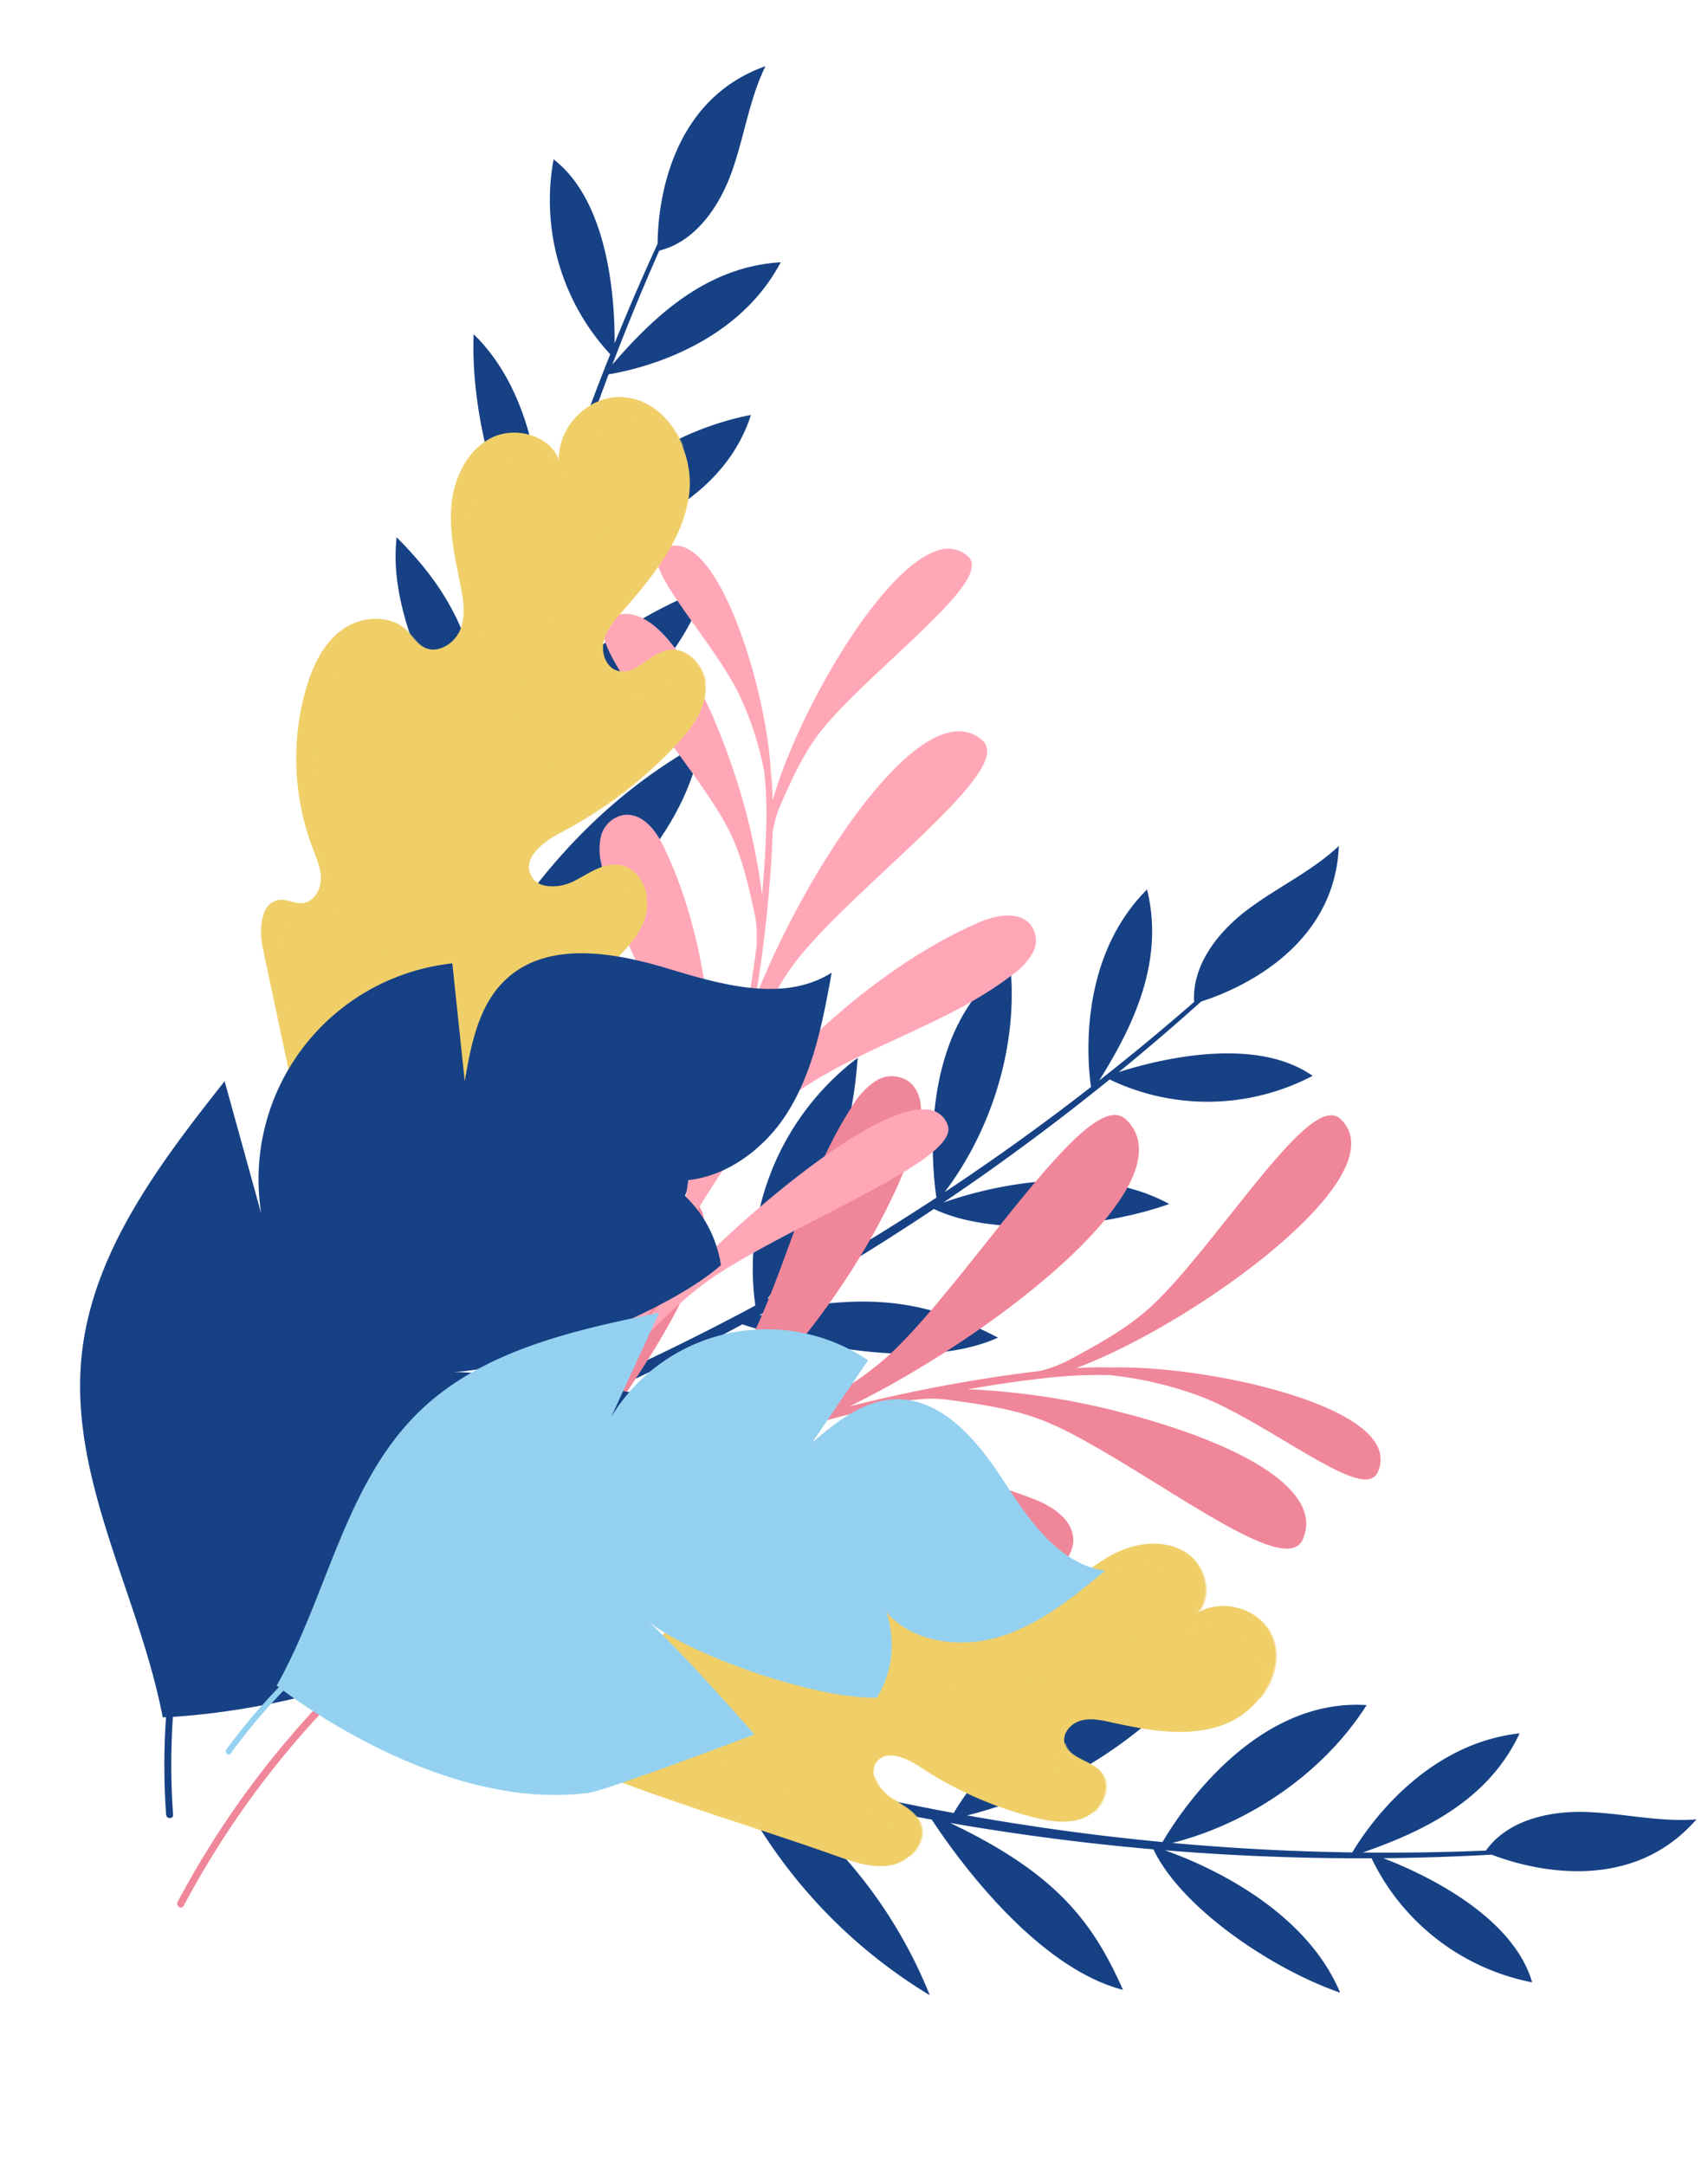 <svg height="494.849" viewBox="0 0 390.322 494.849" width="390.322" xmlns="http://www.w3.org/2000/svg"><path d="m1022.16 597.038a108.284 108.284 0 0 0 -62.539 1.511q15.925-12.519 30.879-26.193c8.232.6 40.686 2 57.433-11.2-17.134-4.107-30.952-3.665-54.292 8.329q17.182-15.948 32.951-33.321c14.594 3.045 38.277-5.02 51.918-14.123-20.753-5.379-42.776 7.323-50.158 12.165q15.809-17.584 30.054-36.48a51.759 51.759 0 0 0 44.822-12.04c-15.271-5.874-35.721 5.264-43.2 9.888q7.415-9.939 14.363-20.21c5.777-3.537 26.878-18.272 21.926-42.12-4.617 7.191-11.461 12.642-16.818 19.3-5.277 6.56-9.153 15.306-6.648 23.307q-8.055 11.559-16.71 22.68c4.769-14.57 7.767-30.382.044-45.026-11.571 19.282-3.583 41.795-1.5 46.914q-12.714 16.215-26.638 31.42c7.174-16.857 8.157-37.331 1.83-54.424-17.225 19.8-5.689 50.462-3.353 56.083q-15.285 16.578-31.893 31.847a102.729 102.729 0 0 0 6.69-58.463 60.459 60.459 0 0 0 -8.991 60.581 543.579 543.579 0 0 1 -42.749 35.057c14.576-23.059 23.173-49.063 22.122-76.367-24.83 21.314-23.952 69.359-23.617 77.461q-17.294 12.681-35.552 23.961l1.848 2.959q20.656-13.057 40.046-27.951l2.145.616a118.006 118.006 0 0 0 65.587-6.161z" fill="#164185" transform="matrix(.97 .242 -.242 .97 -652.622 -492.229)"/><path d="m1041.026 608.87a108.288 108.288 0 0 0 -49.745-37.934q20.257.191 40.477-1.124c6.052 5.612 30.494 27.005 51.819 27.181-10.8-13.923-21.857-22.218-47.572-27.46q23.382-1.7 46.553-5.388c9.481 11.5 33 20.021 49.343 21.451-12.827-17.176-37.958-21.039-46.747-21.88q23.336-3.831 46.269-9.666a51.755 51.755 0 0 0 42.5 18.639c-8.241-14.134-31.165-18.235-39.89-19.3q12-3.118 23.846-6.786c6.719.851 32.4 2.554 43.452-19.152-8.1 2.721-16.849 2.7-25.193 4.54-8.221 1.817-16.717 6.217-19.763 14.026q-13.516 3.983-27.225 7.246c12.834-8.386 25.065-18.848 28.2-35.105-21.088 7.807-28.939 30.369-30.516 35.666q-20.062 4.7-40.437 7.853c16.14-8.665 29.713-24.027 35.468-41.32-25.826 4.677-36 35.816-37.692 41.663q-22.293 3.376-44.8 4.9a102.723 102.723 0 0 0 41.784-41.434 60.465 60.465 0 0 0 -44.906 41.648 543.954 543.954 0 0 1 -55.282.618c25.8-8.876 48.766-23.789 65.025-45.752-32.705 1.1-62.069 39.137-66.875 45.669q-21.425-.924-42.725-3.539l-.409 3.465q24.283 2.729 48.729 3.238l1.287 1.819a118 118 0 0 0 55.025 36.218z" fill="#164185" transform="matrix(.97 .242 -.242 .97 -649.972 -386.564)"/><path d="m890.166 537.576a108.292 108.292 0 0 1 43.339 45.112q-2.492-20.1-3.48-40.343c-6.263-5.374-30.3-27.23-32.892-48.394 15.058 9.147 24.559 19.191 32.685 44.142q-.97-23.422.066-46.863c-12.5-8.113-23.642-30.516-26.917-46.584 18.523 10.792 25.217 35.321 27.049 43.957q1.155-23.62 4.347-47.068a51.75 51.75 0 0 1 -23.347-40.108c14.979 6.58 21.655 28.891 23.708 37.439q1.736-12.278 4.034-24.464c-1.61-6.58-6.219-31.9 14.09-45.345-1.784 8.355-.763 17.047-1.647 25.545-.871 8.375-4.279 17.315-11.692 21.228q-2.422 13.882-4.1 27.874c6.872-13.7 15.878-27.045 31.673-32-5.361 21.838-26.884 32.2-31.966 34.37q-2.389 20.465-3.212 41.067c6.778-17.02 20.5-32.25 37.023-39.932-1.711 26.191-31.493 39.835-37.111 42.182q-.818 22.531.22 45.07a102.747 102.747 0 0 1 36.418-46.221 60.463 60.463 0 0 1 -36.275 49.347 543.906 543.906 0 0 0 5.667 54.994c5.889-26.636 18.1-51.155 38.07-69.8 2.62 32.619-31.836 66.114-37.778 71.631q3.353 21.181 8.373 42.046l-3.4.8q-5.471-23.814-8.753-48.044l-1.956-1.071a118.021 118.021 0 0 1 -42.236-50.567z" fill="#164185" transform="matrix(.97 .242 -.242 .97 -660.028 -573.445)"/><path d="m1152.416 555.311c.608-3.3-.529-6.26-3.374-8.8-9.263-8.22-33.335-9.316-43.247-9.391a168.74 168.74 0 0 0 -35.97 3.351c2.99-1.311 6-2.6 9.071-3.852 2.052-.833 4.169-1.659 6.318-2.466.041-.013.082 0 .12-.023l.1-.059a109.065 109.065 0 0 1 15.218-4.619l.66-.072a84.234 84.234 0 0 1 19.676-.289c6.27.585 14.63 3.105 22 5.329 10.152 3.057 18.17 5.475 21.143 3.591a2.588 2.588 0 0 0 1.2-1.784 6.807 6.807 0 0 0 -2.011-6.321c-8.747-8.805-44.292-7.379-63.094-2.139-2.556.55-5.048 1.247-7.509 2 19.581-13.4 49.077-46.631 48.852-62.5-.046-3.379-1.388-5.843-3.992-7.336a3.075 3.075 0 0 0 -2.546-.256c-4.785 1.511-10.364 13.771-16.828 27.97-4.021 8.828-8.179 17.961-12.036 23.936-4.128 6.393-9.743 11.54-15.172 16.517a29.989 29.989 0 0 1 -6.28 4.386c-2.206.826-4.376 1.669-6.474 2.525a348.576 348.576 0 0 0 -33.7 15.814c23.267-19.632 50.6-52.832 50.354-69.921-.056-4.153-1.694-7.174-4.892-9.007a3.678 3.678 0 0 0 -3.039-.3c-5.925 1.871-13.253 17.966-21.01 35.006-5.048 11.09-10.27 22.561-15.121 30.076-5.191 8.038-12.251 14.513-19.078 20.772a33.251 33.251 0 0 1 -3.19 2.589c-1.477.912-2.952 1.828-4.4 2.758-.189.107-.378.215-.575.325a.72.72 0 0 0 -.225.2q-7.423 4.8-14.372 9.925c18.07-21.846 32.857-55.73 35.464-84.63.613-6.778-1.109-11.561-4.734-13.122a6.821 6.821 0 0 0 -7.432 1.756 17.306 17.306 0 0 0 -3.724 6.743c-3.821 10.906-5.112 22.889-6.359 34.477-1.457 13.544-2.965 27.551-8.562 39.612-4.077 8.78-10.193 16.271-16.108 23.515-.744.913-1.459 1.69-2.185 2.431q-2.5 2.113-4.925 4.276l-.187.146a.669.669 0 0 0 -.089.1c-2.886 2.582-5.707 5.2-8.432 7.885-3.167 3.116-6.209 6.318-9.163 9.577a288.764 288.764 0 0 0 19.052-38.95c4.618-11.514 14.868-39.418 10.211-49.843a6.114 6.114 0 0 0 -5.751-3.934c-6.221-.1-9.066 18.469-12.358 39.967-1.774 11.591-3.609 23.576-6.006 32.095-2.561 9.115-7.024 17.79-11.343 26.176a48.628 48.628 0 0 1 -4.907 7.658l-.005.008c-.215.284-.429.568-.66.867l-.013.028a208.612 208.612 0 0 0 -37.82 77.772.935.935 0 0 0 .312.93.819.819 0 0 0 .268.151.749.749 0 0 0 .979-.555 207.107 207.107 0 0 1 38-77.785l.125-.169c.59-.7 1.2-1.46 1.812-2.26q3.42-4.286 7.065-8.44a47.872 47.872 0 0 1 11.121-2.934c10.906-1.462 22.183-2.973 33.34-1.707 10.418 1.183 24.555 4.9 38.227 8.5 25.314 6.661 47.178 12.412 49.13 4.133.915-3.87-.207-7.32-3.335-10.26-11.538-10.814-45.756-11.205-59.96-10.878-25.787.59-51.145 4.562-65.895 10.231 2.812-3.085 5.7-6.124 8.7-9.081 1.2-1.183 2.436-2.349 3.67-3.512a.727.727 0 0 0 .317-.156 39.791 39.791 0 0 1 8.046-5.856c8.057-4.371 16.384-8.892 25.376-11.08 12.348-3 25.442-1.462 38.1.028 10.832 1.275 22.035 2.594 32.893 1.13a15.964 15.964 0 0 0 7.044-2.272 7.651 7.651 0 0 0 3.44-7.1c-.516-4.013-4.44-6.807-10.763-7.673-27.3-3.742-62.4 4.021-86.8 17.823q9.9-7.729 20.828-14.748l.23-.13a71.4 71.4 0 0 0 10.288-6.3q10.743-6.284 22.354-11.926a.715.715 0 0 0 .243-.02l.756-.276h.008a28.892 28.892 0 0 1 7.259-1.771c7.691-.838 15.645-1.707 23.568-.44 7.415 1.183 17.547 4.424 27.346 7.558 15.719 5.028 29.294 9.368 33.8 6.571a3.283 3.283 0 0 0 1.567-2.271z" fill="#f08699" transform="matrix(.97 .242 -.242 .97 -685.77 -465.67)"/><path d="m928.726 449.508c.064 4.562 9.512 12.385 20.454 21.444 6.819 5.645 13.872 11.483 18.173 16.307 4.6 5.154 7.662 11.32 10.623 17.284a24.824 24.824 0 0 1 2.087 6.083v.009c.051.22.1.444.152.678a.638.638 0 0 0 .1.183c.882 7.358 1.447 14.6 1.738 21.739a61.365 61.365 0 0 0 .207 10.381l.013.227q-.007 11.18-1.016 21.941c-1.326-24.09-12-53.133-27.384-71.178-3.561-4.18-7.409-5.726-10.557-4.237a6.591 6.591 0 0 0 -3.546 5.788 13.75 13.75 0 0 0 1.624 6.16c3.979 8.549 10.137 16.055 16.092 23.314 6.958 8.483 14.154 17.258 17.711 27.6 2.589 7.532 3.179 15.667 3.753 23.536a34.21 34.21 0 0 1 -.508 8.549.637.637 0 0 0 .033.3c-.271 1.434-.541 2.869-.841 4.29-.748 3.551-1.61 7.053-2.541 10.524-2.741-13.322-11.635-33.543-23.18-52.508-6.355-10.443-22.529-35.061-35.721-38.4a8.744 8.744 0 0 0 -8.984 2.347c-5.093 5.26 9.226 18.432 25.806 33.688 8.953 8.236 18.21 16.756 23.906 23.756 6.1 7.5 10.238 16.371 14.242 24.953a41.369 41.369 0 0 1 3.038 9.422q-1.31 4.577-2.838 9.039c-.293.818-.563 1.61-.794 2.36l-.064.172a178.277 178.277 0 0 1 -38.73 63.655.643.643 0 0 0 .055.966.668.668 0 0 0 .233.125.8.8 0 0 0 .818-.207 179.582 179.582 0 0 0 38.8-63.516l.013-.022c.11-.306.218-.594.323-.882v-.007a42 42 0 0 1 3.271-7.112c4.074-7.024 8.287-14.286 13.7-20.375 5.062-5.691 12.9-12.585 20.472-19.253 14.05-12.365 26.187-23.048 23.226-27.511a5.261 5.261 0 0 0 -5.519-2.343c-9.717 1.467-25.182 21.849-31.381 30.545a248.325 248.325 0 0 0 -19.383 31.889c.99-3.654 1.9-7.345 2.686-11.085.68-3.223 1.269-6.485 1.8-9.774a.665.665 0 0 0 .035-.112l.018-.2q.442-2.762.812-5.555c.2-.871.429-1.749.746-2.712 2.5-7.649 5.093-15.559 9.565-22.59 6.142-9.657 15.593-17.253 24.731-24.6 7.818-6.283 15.9-12.781 22.034-20.615a14.882 14.882 0 0 0 3.157-5.827 5.863 5.863 0 0 0 -2.178-6.2c-2.814-1.9-7.079-.933-11.708 2.66-19.735 15.307-37.424 41.755-44.868 64.994q.492-7.415.519-15.025a.587.587 0 0 0 .04-.255c-.011-.194-.022-.379-.031-.565 0-1.483-.022-2.976-.046-4.47a29.065 29.065 0 0 1 .4-3.513c1.366-7.854 2.78-15.975 6.2-23.47 3.194-7.007 9.081-16.116 14.774-24.924 8.749-13.533 17.011-26.317 15.616-31.478a3.158 3.158 0 0 0 -1.63-2.061c-2.814-1.469-5.764-1.252-8.8.634-12.5 7.761-23.866 42.98-27.291 68.958a299.962 299.962 0 0 0 -4.186-31.766c-.354-1.918-.75-3.883-1.175-5.862a25.794 25.794 0 0 1 .262-6.589c1.087-6.245 2.209-12.7 4.925-18.661 2.541-5.572 7.229-12.825 11.76-19.838 7.288-11.276 13.582-21.013 12.455-25.182a2.651 2.651 0 0 0 -1.368-1.727 6.854 6.854 0 0 0 -7.169.513c-11.6 7.2-22 44.01-22.612 64.42-.6-2.129-1.25-4.259-2.039-6.366-4.932-16.057-20.4-42.481-30.842-44.731a5.866 5.866 0 0 0 -5.517 1.478 2.224 2.224 0 0 0 -.737 1.694c.015 3.029 5.491 7.719 12.42 13.657 5.033 4.312 10.742 9.2 14.077 13.472a72.552 72.552 0 0 1 8.927 14.394l.253.51a93.383 93.383 0 0 1 3.718 13.175l.007.1c0 .037.031.064.04.1.411 1.931.8 3.85 1.146 5.724.519 2.8.981 5.588 1.421 8.362a145.212 145.212 0 0 0 -14.275-27.623c-4.653-7.15-16.624-24.084-26.882-26.981-3.159-.887-5.83-.334-7.941 1.639a2.817 2.817 0 0 0 -.925 2.17z" fill="#ffa7b7" transform="matrix(.97 .242 -.242 .97 -654.164 -517.63)"/><g fill="#f0cf69"><path d="m1009.187 595.34c4.254.4 8.782.75 12.576-1.214s6.219-7.187 3.735-10.665c-1.83-2.565-5.321-3.111-8.269-4.221s-5.979-4.05-4.789-6.967c1.406-3.449 6.45-2.585 9.961-1.338a84.954 84.954 0 0 0 27.777 4.886c4.158.029 8.639-.372 11.815-3.053s3.986-8.4.576-10.781c-2.957-2.066-7.99-1.164-9.521-4.43-.974-2.079.4-4.646 2.391-5.79s4.393-1.234 6.687-1.3c8.835-.26 18.215-.79 25.459-5.854s10.812-16.378 4.859-22.911c-4.371-4.8-12.917-4.82-17.313-.044 2.693-4.54-.455-10.931-5.379-12.832s-10.645-.156-14.853 3.031-7.235 7.644-10.328 11.921c-1.742 2.409-3.674 4.9-6.45 5.959s-6.573-.015-7.37-2.877c-.433-1.562.1-3.212.123-4.833.068-4.538-4.074-8.335-8.535-9.176s-9.046.653-13.1 2.695a49.263 49.263 0 0 0 -21.839 22.022c-.946 1.918-1.815 3.964-3.432 5.365s-4.27 1.892-5.841.438c-1.054-.977-1.366-2.559-2.4-3.555-2.745-2.64-7.013.761-9.206 3.874q-9.583 13.6-19.163 27.2c-4.626 6.564-14.671 16.517-1.909 18.463 20.98 3.204 42.604 3.908 63.738 5.987z" transform="matrix(.97 .242 -.242 .97 -643.272 -397.412)"/><g opacity=".54" transform="matrix(.97 .242 -.242 .97 145.143 322.75)"><path d="m971.883 540.773c-1.19 2.917 1.839 5.854 4.787 6.965s6.441 1.659 8.271 4.224a5.393 5.393 0 0 1 .953 2.627c1.786-2.415 2.431-5.616.721-8.012-1.83-2.563-5.321-3.111-8.269-4.221a8.864 8.864 0 0 1 -4.448-3.579 3.559 3.559 0 0 0 -2.015 1.996z" transform="translate(-900.335 -471.15)"/><path d="m945.673 576.276q9.579-13.6 19.161-27.2c2.193-3.113 6.463-6.514 9.209-3.874 1.036 1 1.348 2.578 2.4 3.555 1.568 1.452 4.224.961 5.841-.44s2.486-3.445 3.432-5.363a49.252 49.252 0 0 1 21.844-22.025c4.057-2.041 8.641-3.535 13.1-2.695s8.6 4.635 8.535 9.175c-.024 1.621-.557 3.271-.123 4.833.794 2.862 4.6 3.94 7.37 2.877s4.708-3.553 6.45-5.959c3.093-4.277 6.122-8.731 10.328-11.921s9.926-4.932 14.851-3.031 8.073 8.289 5.381 12.832c4.4-4.776 12.942-4.754 17.313.044a12.381 12.381 0 0 1 2.844 10.3c2.532-5.24 2.679-11.457-1.17-15.683-4.371-4.8-12.918-4.82-17.313-.044 2.693-4.54-.455-10.931-5.379-12.832s-10.645-.156-14.853 3.031-7.235 7.644-10.328 11.921c-1.74 2.409-3.674 4.9-6.45 5.962s-6.573-.018-7.37-2.88c-.433-1.562.1-3.212.123-4.833.068-4.538-4.074-8.335-8.536-9.176s-9.046.653-13.1 2.695a49.263 49.263 0 0 0 -21.844 22.025c-.946 1.918-1.815 3.964-3.432 5.365s-4.27 1.892-5.841.438c-1.054-.977-1.366-2.559-2.4-3.555-2.745-2.64-7.013.761-9.206 3.874q-9.583 13.6-19.163 27.2c-3.091 4.387-8.593 10.284-8.1 14.295 1.773-3.019 4.547-6.244 6.426-8.911z" transform="translate(-939.214 -508.035)"/><path d="m992.084 530.575c-1.6 1.283-2.57 3.491-1.712 5.321 1.531 3.267 6.564 2.365 9.521 4.43a5.346 5.346 0 0 1 2.162 4.272c2.246-2.924 2.5-7.57-.488-9.657-2.936-2.052-7.914-1.181-9.483-4.366z" transform="translate(-878.216 -480.99)"/></g><path d="m1013.122 529.142a285.606 285.606 0 0 1 -42.851 35.765q38.353-16.611 78.165-29.553 3.283-1.066 6.575-2.1a77.227 77.227 0 0 0 14.13-17.528c.352-.6 1.234.02.885.611a78.077 78.077 0 0 1 -12.7 16.189q14.661-4.587 29.471-8.667c.666-.183.842.88.18 1.063q-33.018 9.1-65.252 20.74l25.8 8.984a.539.539 0 0 1 -.367 1.012l-26.972-9.393c-.022-.009-.04-.018-.057-.026q-31.1 11.285-61.29 24.887a499.368 499.368 0 0 1 54.006 4.741c.684.1.59 1.17-.1 1.071a499.489 499.489 0 0 0 -56.1-4.815c-1.441.653-2.886 1.3-4.323 1.964q-7.992 3.679-15.907 7.523l-.451-.966q14.433-6.992 29.108-13.467a.479.479 0 0 1 .167-.183 285.658 285.658 0 0 0 47.185-38.667c.485-.499 1.176.324.698.815z" opacity=".51" transform="matrix(.97 .242 -.242 .97 -649.214 -389.687)"/><path d="m970.044 533.592c2.818-4.151 5.742-8.608 5.871-13.621s-3.87-10.462-8.852-9.88c-3.674.431-6.212 3.711-9.024 6.113s-7.55 3.856-9.875.981c-2.75-3.4.994-8.1 4.263-11a99.653 99.653 0 0 0 20.751-25.8c2.382-4.259 4.51-9.094 3.548-13.879s-6.38-8.854-10.759-6.7c-3.8 1.87-5.72 7.557-9.945 7.281-2.69-.174-4.552-3.042-4.6-5.735s1.219-5.216 2.446-7.614c4.734-9.235 9.5-19.178 8.395-29.5s-10.72-20.39-20.808-17.968c-7.407 1.78-12.268 10.555-9.849 17.777-3.144-5.339-11.5-5.72-16.239-1.731s-6.188 10.858-5.291 16.989 3.764 11.767 6.41 17.37c1.489 3.155 2.956 6.551 2.477 10.007s-3.737 6.751-7.132 5.948c-1.85-.438-3.247-1.92-4.9-2.862-4.631-2.64-10.878-.53-14.268 3.581s-4.45 9.673-4.646 15a57.828 57.828 0 0 0 10.28 34.933c1.439 2.059 3.051 4.112 3.575 6.567s-.473 5.462-2.855 6.254c-1.6.53-3.405-.044-5.016.458-4.27 1.329-3.187 7.644-1.23 11.661q8.563 17.555 17.124 35.105c4.134 8.474 8.678 24.436 17.9 12.416 15.18-19.758 28.146-41.596 42.249-62.151z" transform="matrix(.97 .242 -.242 .97 -673.275 -531.168)"/><g opacity=".54" transform="matrix(.97 .242 -.242 .97 90.127 77.513)"><path d="m917.939 465.161c2.325 2.875 7.062 1.423 9.875-.981s5.35-5.682 9.024-6.113a6.328 6.328 0 0 1 3.24.506c-1.472-3.205-4.4-5.68-7.829-5.277-3.674.431-6.212 3.711-9.024 6.113a10.4 10.4 0 0 1 -6.2 2.55 4.174 4.174 0 0 0 .914 3.202z" transform="translate(-853.164 -349.122)"/><path d="m914.483 588.108q-8.563-17.555-17.121-35.108c-1.96-4.019-3.042-10.333 1.228-11.661 1.61-.5 3.414.073 5.016-.46 2.383-.79 3.379-3.8 2.856-6.252s-2.136-4.508-3.573-6.566a57.823 57.823 0 0 1 -10.282-34.934c.2-5.326 1.256-10.885 4.646-15s9.638-6.223 14.268-3.583c1.652.944 3.049 2.424 4.9 2.864 3.392.8 6.65-2.495 7.132-5.951s-.988-6.853-2.479-10c-2.647-5.6-5.513-11.239-6.41-17.37s.548-13 5.291-16.989 13.1-3.608 16.239 1.731c-2.42-7.222 2.442-16 9.849-17.777a14.527 14.527 0 0 1 12.2 2.9c-3.955-5.572-10.267-9.242-16.789-7.675-7.407 1.78-12.268 10.555-9.849 17.777-3.144-5.339-11.5-5.72-16.239-1.731s-6.188 10.858-5.291 16.989 3.764 11.767 6.41 17.37c1.491 3.155 2.956 6.551 2.477 10.007s-3.737 6.751-7.13 5.948c-1.852-.438-3.249-1.92-4.9-2.862-4.631-2.64-10.878-.53-14.268 3.581s-4.45 9.673-4.646 15a57.816 57.816 0 0 0 10.282 34.936c1.437 2.059 3.049 4.111 3.573 6.566s-.473 5.462-2.855 6.254c-1.6.53-3.405-.044-5.016.458-4.27 1.329-3.19 7.644-1.23 11.661q8.563 17.555 17.124 35.1c2.761 5.662 5.711 14.658 10.115 16.424-2.103-3.53-3.85-8.206-5.528-11.647z" transform="translate(-887.979 -405.917)"/><path d="m918.948 438.021c.411 2.374 2.136 4.618 4.505 4.771 4.226.275 6.146-5.411 9.946-7.284a6.28 6.28 0 0 1 5.618.2c-1.733-3.964-6.371-6.857-10.207-4.965-3.773 1.857-5.696 7.47-9.862 7.278z" transform="translate(-850.821 -376.846)"/></g><path d="m899.215 492.384a335.238 335.238 0 0 1 12.519 64.31q4.633-48.843 13.861-97.11.762-3.979 1.562-7.95a90.638 90.638 0 0 0 -10.025-24.453c-.416-.7.717-1.26 1.129-.565a91.743 91.743 0 0 1 9.455 22.227q3.584-17.674 7.774-35.213c.187-.79 1.379-.37 1.192.416q-9.332 39.1-15.612 78.842l23.844-21.442c.6-.546 1.436.4.832.95l-24.929 22.419c-.022.018-.042.029-.062.044q-6 38.366-9.1 77.116a586.438 586.438 0 0 1 35.45-52.853c.486-.647 1.535.057 1.045.708a586.274 586.274 0 0 0 -36.711 54.963c-.143 1.852-.295 3.7-.429 5.557q-.739 10.3-1.267 20.619l-1.25-.083q.98-18.8 2.631-37.56a.559.559 0 0 1 -.094-.275 335.206 335.206 0 0 0 -13.05-70.413c-.236-.78 1.004-1.029 1.235-.254z" opacity=".51" transform="matrix(.97 .242 -.242 .97 -663.784 -519.787)"/></g><path d="m920.509 660.95c-11.906-25.709-33.829-47.4-37.954-75.43-3.5-23.765 6.606-47.193 16.475-69.095q7.735 13.687 15.463 27.37a49.662 49.662 0 0 1 28.523-66.1q4.643 12.74 9.283 25.483c-.664-8.56-1.155-17.834 3.564-25.006 7.1-10.795 22.293-11.881 35.2-11.25s27.659 1.177 36.6-8.148c.737 11.285 1.437 22.9-2.125 33.638s-12.462 20.5-23.723 21.559a27.586 27.586 0 0 1 17.471 15.784c-9.268 13.6-39.4 34.876-54.371 38.785 8.225-2.455 42.947-5.744 42.947-5.744s-11.221 41.691-13.6 46.113c-20 37.135-73.753 52.041-73.753 52.041z" fill="#164185" transform="matrix(.97 .242 -.242 .97 -695.754 -471.413)"/><path d="m909.667 625.915a323.109 323.109 0 0 1 -19.812-92.253c-.066-1.021 1.527-.977 1.593.042a321.7 321.7 0 0 0 17.876 86.656q-.2-4.5-.147-9.006a.9.9 0 0 1 .007-.794 162.752 162.752 0 0 1 12.409-59.754.79.79 0 0 1 -.068-.356q.723-22.445 1.445-44.89a.8.8 0 0 1 1.595.042q-.67 20.7-1.335 41.408a159.07 159.07 0 0 1 28.281-43.066q2.267-2.462 4.64-4.818a1.027 1.027 0 0 1 .024-.18.694.694 0 0 1 -.066-.438q1.343-9.381 2.69-18.765c.143-1 1.738-.974 1.593.042q-1.267 8.83-2.532 17.658a161.944 161.944 0 0 1 28.934-22.256c.88-.53 1.659.86.781 1.39a157.639 157.639 0 0 0 -28.154 21.686l19.568-.449c1.025-.024.985 1.571-.04 1.593q-10.6.244-21.189.486a160.942 160.942 0 0 0 -32.927 47.462q19.04-8.246 38.081-16.5c.933-.4 1.723.981.781 1.39l-39.815 17.255a157.935 157.935 0 0 0 -13.228 59.855 218.258 218.258 0 0 0 44.213-44.617c.607-.818 1.975 0 1.366.823a220.848 220.848 0 0 1 -45.611 45.8c-.007.854-.009 1.712 0 2.567q.046 5.705.51 11.378c.121.323.235.649.356.972a.62.62 0 0 1 -.207.766 160.872 160.872 0 0 0 7.306 35.376c.319.974-1.23 1.353-1.546.383a159.269 159.269 0 0 1 -7.372-36.888z" fill="#164185" transform="matrix(.97 .242 -.242 .97 -691.165 -450.118)"/><path d="m910.106 603.128c6.258-22.83 3.955-48.5 16.433-68.613 10.577-17.06 29.658-26.57 47.765-35.23q-2.442 12.905-4.884 25.808a41.5 41.5 0 0 1 53.843-26.825q-3.9 10.638-7.809 21.272c4.188-5.821 8.876-12.007 15.753-14.042 10.352-3.064 20.639 4.433 28.536 11.791s17.023 15.663 27.758 14.528c-5.614 7.6-11.43 15.4-19.491 20.331s-19.011 6.371-26.766.972a23.052 23.052 0 0 1 2.642 19.5c-13.25 3.687-43.953 1.025-55.616-4.549 6.573 2.864 30.514 19.484 30.514 19.484s-29.641 20.566-33.541 22.106c-32.786 12.929-75.137-6.533-75.137-6.533z" fill="#94d1f0" transform="matrix(.97 .242 -.242 .97 -673.608 -420.084)"/><path d="m921.848 577.919a270.067 270.067 0 0 1 37.083-69.577c.508-.686 1.5.2 1 .887a268.662 268.662 0 0 0 -35.3 64.959q2.3-2.986 4.76-5.832a.751.751 0 0 1 .434-.5 135.984 135.984 0 0 1 40.125-31.456.668.668 0 0 1 .15-.262q12.562-13.941 25.122-27.879a.666.666 0 0 1 .994.884q-11.585 12.857-23.173 25.712a132.877 132.877 0 0 1 41.271-12.249q2.772-.346 5.557-.574a.853.853 0 0 1 .114-.1.576.576 0 0 1 .194-.317q5.916-5.263 11.833-10.528c.632-.561 1.635.315.995.884l-11.136 9.91a135.354 135.354 0 0 1 30.47 1.388c.847.136.594 1.443-.251 1.309a131.827 131.827 0 0 0 -29.665-1.333l12.735 10.262c.667.539-.218 1.533-.884 1l-13.789-11.111a134.488 134.488 0 0 0 -46.606 12.548l33.2 10c.814.244.572 1.555-.248 1.307q-17.36-5.227-34.718-10.452a131.987 131.987 0 0 0 -40.71 31.08 182.367 182.367 0 0 0 52.279-4.648c.827-.2 1.263 1.063.427 1.26a184.467 184.467 0 0 1 -53.808 4.65q-.7.815-1.384 1.641-3.046 3.666-5.807 7.539c-.1.271-.2.539-.3.812a.513.513 0 0 1 -.543.376 134.337 134.337 0 0 0 -14.407 26.523c-.321.794-1.516.2-1.195-.59a133.035 133.035 0 0 1 15.181-27.523z" fill="#94d1f0" transform="matrix(.97 .242 -.242 .97 -681.217 -406.871)"/></svg>